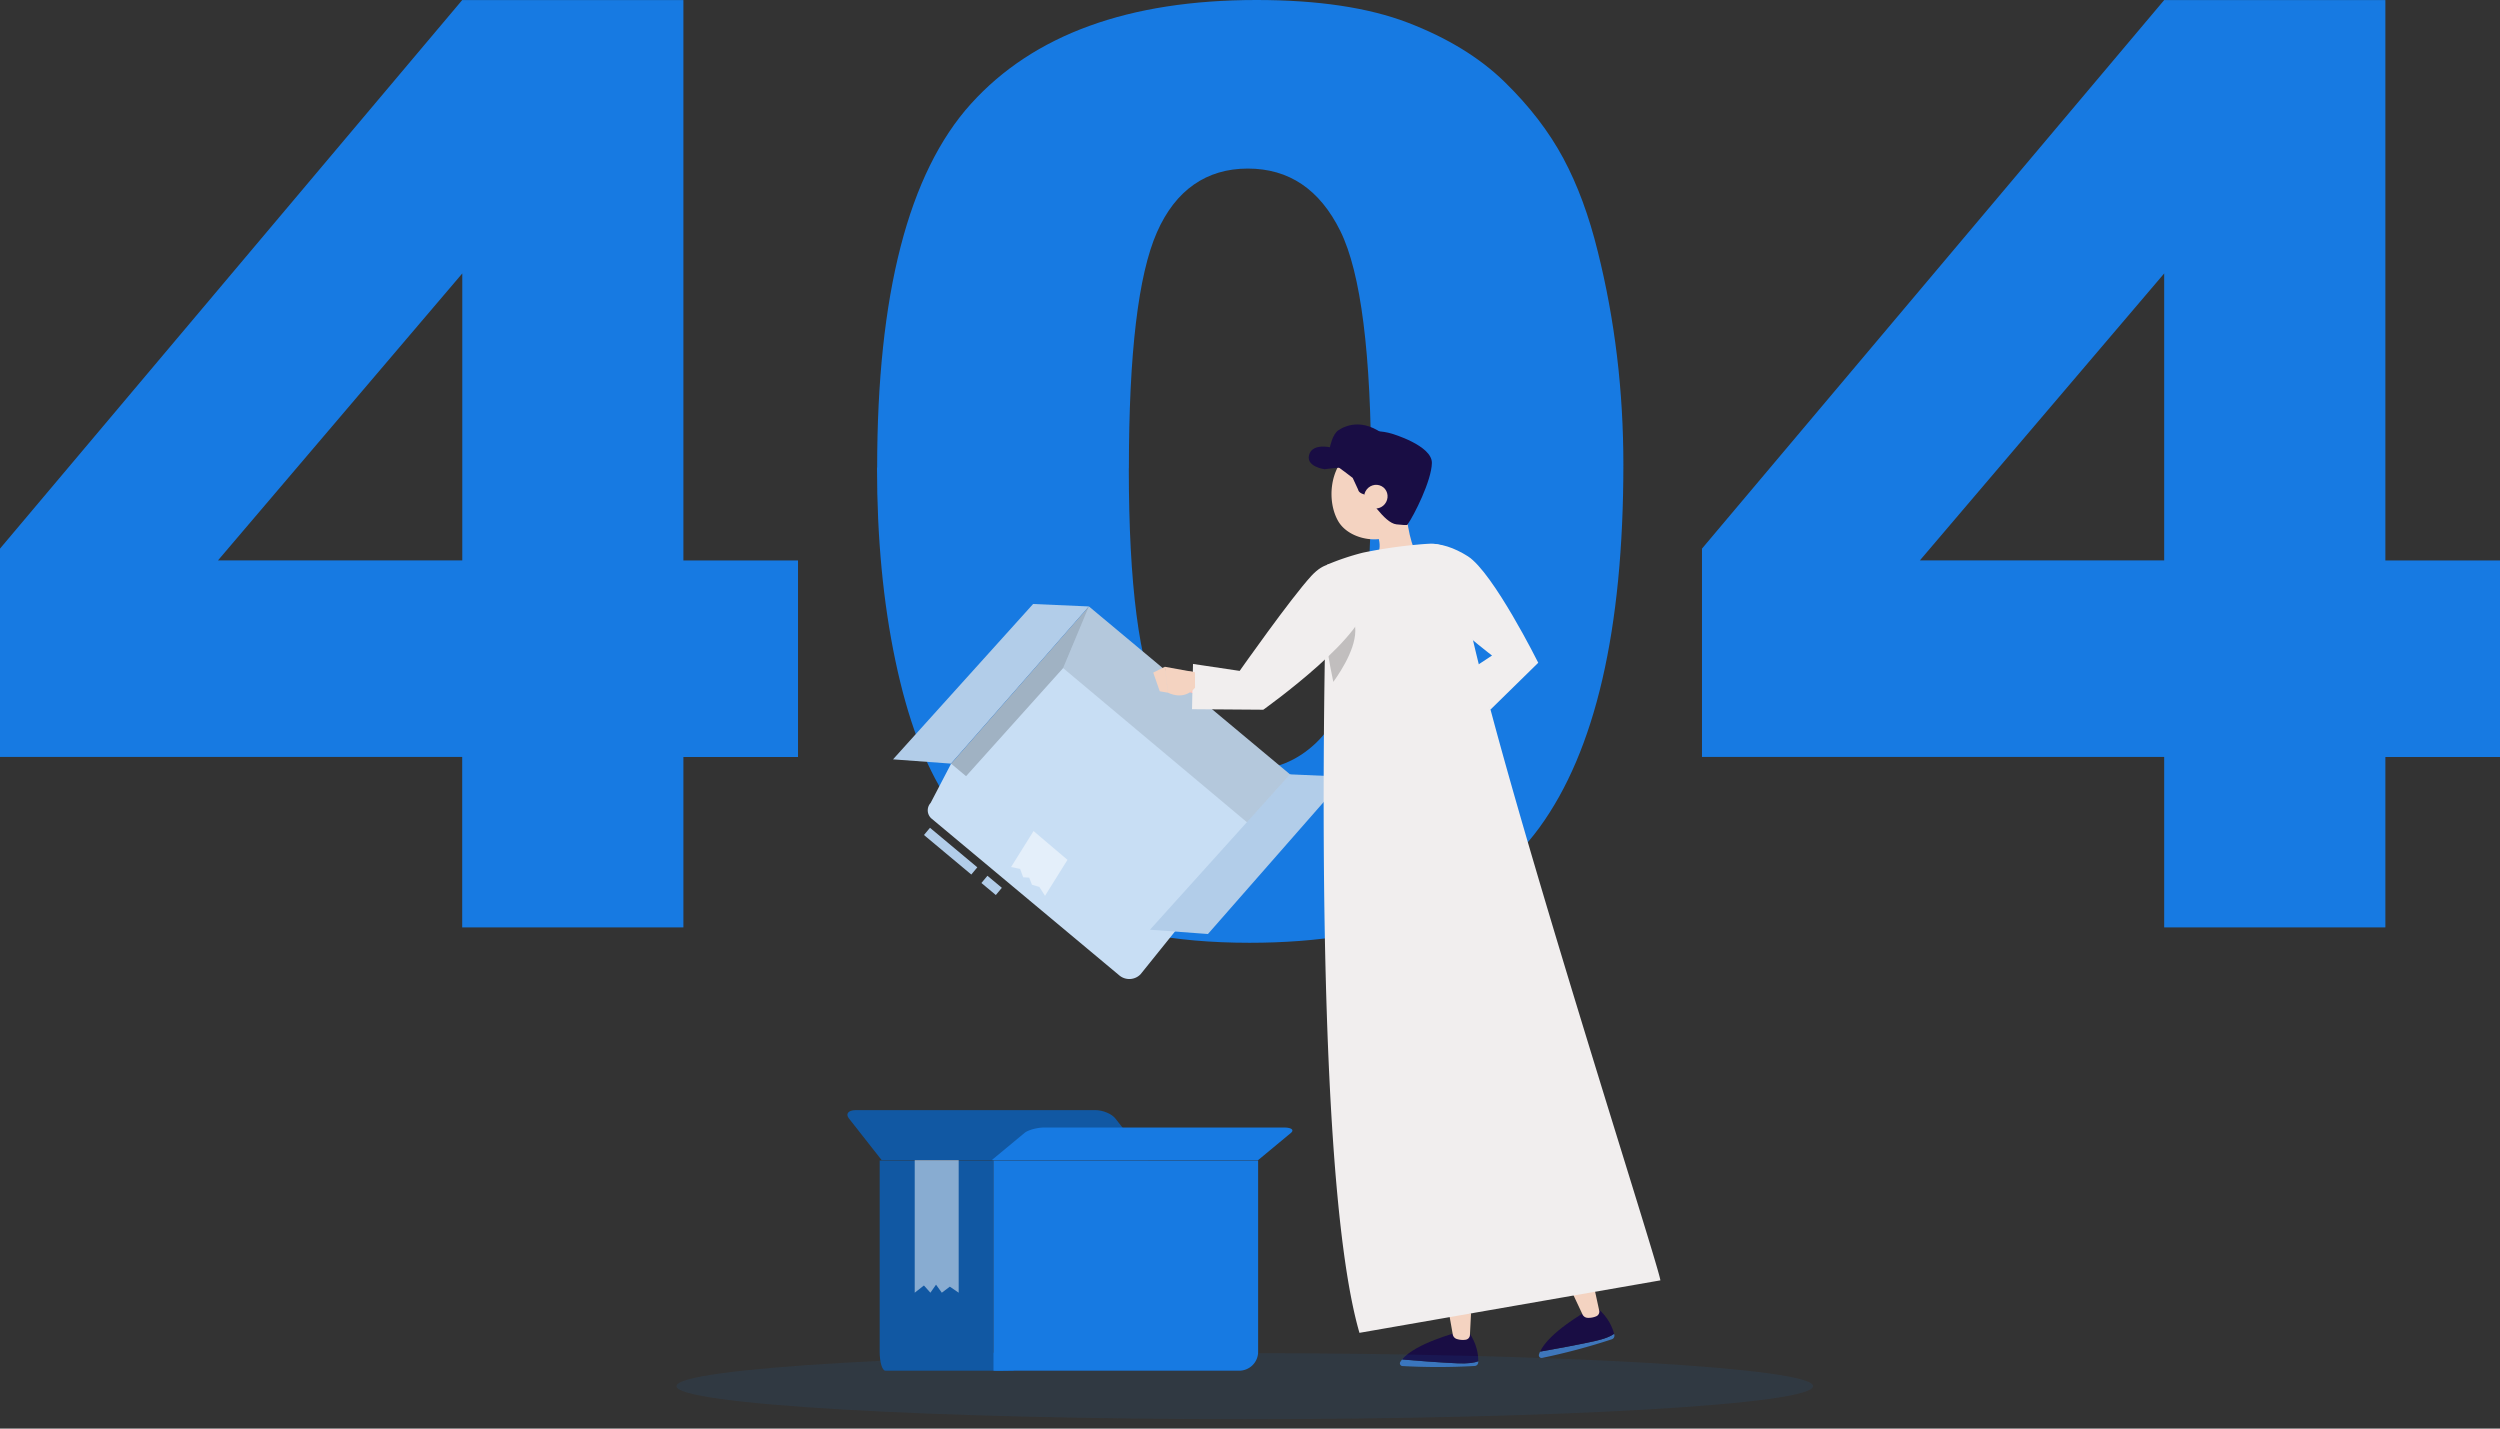<svg xmlns="http://www.w3.org/2000/svg" width="266" height="152" fill="none"><rect width="100%" height="100%" fill="#333333" stroke="none"/><path fill="#177AE2" d="M49.187 80.536H0V58.373L49.178.008h23.535v59.624h12.196v20.912H72.713v18.13H49.178v-18.13l.009-.008Zm0-20.912v-30.53l-25.992 30.53h25.992ZM93.33 49.764c0-18.435 3.322-31.344 9.973-38.71C109.954 3.686 120.081 0 133.691 0c6.538 0 11.905.807 16.107 2.412 4.195 1.614 7.622 3.704 10.272 6.285 2.651 2.582 4.736 5.293 6.264 8.141 1.527 2.848 2.748 6.164 3.677 9.956 1.81 7.238 2.716 14.781 2.716 22.632 0 17.604-2.983 30.481-8.947 38.646-5.964 8.165-16.237 12.24-30.824 12.24-8.179 0-14.782-1.3-19.817-3.905-5.035-2.606-9.173-6.414-12.398-11.45-2.344-3.573-4.162-8.454-5.471-14.659-1.302-6.196-1.956-13.046-1.956-20.55l.016.017Zm26.775.065c0 12.352 1.091 20.792 3.282 25.31 2.19 4.518 5.358 6.785 9.512 6.785 2.74 0 5.116-.96 7.128-2.88 2.013-1.92 3.492-4.954 4.445-9.101.954-4.147 1.423-10.61 1.423-19.388 0-12.877-1.091-21.534-3.282-25.971-2.19-4.438-5.471-6.648-9.843-6.648-4.373 0-7.686 2.259-9.674 6.785-1.989 4.526-2.983 12.893-2.983 25.108h-.008ZM230.27 80.536h-49.179V58.373L230.27.008h23.534v59.624H266v20.912h-12.196v18.13H230.27V80.536Zm0-20.912v-30.53l-25.992 30.53h25.992Z"></path><g clip-path="url(#a)"><path fill="#3E76BB" d="M163.862 143.812c1.412-.248 3.859-.692 5.77-1.111 1.148-.252 1.771-.538 2.107-.788.011.042.022.082.029.12a.407.407 0 0 1-.272.468 68.251 68.251 0 0 1-7.411 1.98.286.286 0 0 1-.34-.357c.031-.106.07-.211.117-.312Z"></path><path fill="#190D44" d="M169.633 142.705c-1.91.419-4.357.862-5.768 1.11.907-2.022 4.91-4.287 4.91-4.287l1.215-.323c1.162.982 1.592 2.095 1.749 2.714-.335.25-.959.534-2.106.786Z"></path><path fill="#F4D3C1" d="m169.663 137.174.493 2.276a.532.532 0 0 1-.309.599 2.071 2.071 0 0 1-.933.167.628.628 0 0 1-.534-.357l-1.052-2.24 2.335-.445Z"></path><path fill="#3E76BB" d="M149.184 144.646c1.428.124 3.908.323 5.863.409 1.175.052 1.852-.063 2.241-.218 0 .043 0 .085-.004.123a.398.398 0 0 1-.384.38 68.861 68.861 0 0 1-7.675.008.287.287 0 0 1-.236-.431 2.58 2.58 0 0 1 .195-.271Z"></path><path fill="#190D44" d="M155.047 145.056c-1.955-.085-4.435-.285-5.863-.408 1.404-1.717 5.863-2.875 5.863-2.875h1.259c.866 1.244.992 2.428.982 3.065-.389.155-1.066.27-2.241.218Z"></path><path fill="#F4D3C1" d="m156.518 139.725-.118 2.323a.528.528 0 0 1-.455.499c-.317.047-.641.02-.946-.079a.622.622 0 0 1-.424-.482l-.432-2.431 2.375.17Z"></path><path fill="#177AE2" fill-opacity=".22" d="M132.445 151c33.396 0 60.468-1.571 60.468-3.511 0-1.939-27.072-3.51-60.468-3.51-33.395 0-60.467 1.571-60.467 3.51 0 1.94 27.072 3.511 60.467 3.511Z" opacity=".42"></path><path fill="#1158A3" d="M93.6 123.477h12.107v20.377c0 .527 3.142.754 3.027 1.127-.114.372-.838.86-1 .86H94.209c-.162 0-.317-.209-.431-.582-.115-.372-.179-.878-.179-1.405v-20.377ZM93.808 123.436h28.346l-3.487-4.438c-.383-.487-1.331-.881-2.12-.881H91.055c-.786 0-1.117.394-.733.881l3.486 4.438Z"></path><path fill="#177AE2" d="M133.864 123.436h-28.342l3.487-2.893c.383-.311 1.331-.574 2.12-.574h25.489c.789 0 1.117.257.733.574l-3.487 2.893ZM105.707 123.477h28.157v20.357c0 .533-.212 1.043-.591 1.419a2.019 2.019 0 0 1-1.426.588H107.53c-.535 0-1.39.029-1.823 0v-22.364Z"></path><path fill="#fff" d="M97.326 123.436v14.108l.98-.769.689.769.599-.856.614.856.854-.645.942.645v-14.108h-4.678Z" opacity=".5"></path><path stroke="#B2CDE9" stroke-miterlimit="10" d="M103.666 92.667 98.63 88.46M106.277 94.847l-1.535-1.28"></path><path fill="#C8DEF4" d="m121.365 103.649 16.616-20.653-22.124-18.473L101.2 81.25l-2.184 4.184a1.165 1.165 0 0 0-.162 1.34c.077.14.182.264.31.363l19.959 16.668c.324.26.735.388 1.151.359a1.65 1.65 0 0 0 1.091-.515Z"></path><path fill="#fff" d="m109.969 88.42-2.392 3.83.964.205.324.89.643.037.293.757.786.23.602.949 2.392-3.83-3.612-3.068Z" opacity=".5"></path><path fill="#B2CDE9" d="m137.258 82.39-14.901 16.532 6.168.456 14.67-16.727-5.937-.26ZM109.922 64.266l-14.904 16.53 6.172.454 14.667-16.724-5.935-.26Z"></path><path fill="#000" d="m132.67 87.483 4.588-5.093-21.401-17.865-2.741 6.56 19.554 16.398Z" opacity=".1"></path><path fill="#000" d="m101.19 81.249 14.667-16.724-2.741 6.56-10.326 11.5-1.6-1.336Z" opacity=".2"></path><path fill="#F4D3C1" d="M149.552 53.885c.138 1.643.546 4.652 1.522 5.347 0 0-.23 1.975-3.742 2.48-3.848.565-2.121-1.63-2.121-1.63 2.024-.807 1.741-2.348 1.16-3.75l1.485-1.694c.571-.626 1.622-1.594 1.696-.753Z"></path><path fill="#FFC3BD" d="M155.567 59.592c.758.691 1.413 1.383 2.093 2.106.68.722 1.31 1.47 1.921 2.267.638.81 1.218 1.664 1.734 2.556.282.491.526 1.003.73 1.532.053.146.106.285.149.443.052.16.094.323.128.487l.053.258.038.285c.035.261.035.526 0 .788a3.278 3.278 0 0 1-.537 1.377 4.57 4.57 0 0 1-.717.822c-.436.393-.913.74-1.422 1.033-.897.51-1.836.945-2.807 1.3a33.969 33.969 0 0 1-5.67 1.55l-.545-1.86c1.693-.73 3.408-1.518 4.989-2.358.77-.402 1.511-.856 2.218-1.359a5.02 5.02 0 0 0 .808-.713c.073-.079.135-.167.184-.264.025-.052 0-.046-.032.066-.021.207-.018.046-.068-.066a4.937 4.937 0 0 0-.169-.412 9.806 9.806 0 0 0-.564-.983 23.535 23.535 0 0 0-1.559-2.05 53.509 53.509 0 0 0-1.8-2.01c-.621-.66-1.272-1.328-1.871-1.942l2.716-2.853Z"></path><path fill="#FFC3BD" d="m151.429 74.24-2.455.738 1.578 2.58s1.451-.595 1.772-1.82l-.895-1.498ZM147.983 75.892l.967 2.128 1.588-.459-1.579-2.58-.976.911Z"></path><path fill="#F1EEEE" d="M149.816 60.291c-.233 2.482 8.935 9.457 8.935 9.457l-2.351 1.55 2.183 4.207 5.087-4.988s-4.788-9.599-7.485-11.326c-2.901-1.846-6.075-1.982-6.369 1.1Z"></path><path fill="#F1EEEE" d="M141.178 60.094s-1.946 63.055 3.468 81.72l32.019-5.583c-.197-1.892-21.085-66.162-21.16-75.184a3.222 3.222 0 0 0-2.126-3.002 3.262 3.262 0 0 0-1.286-.193c-.399.022-.811.05-1.219.09a51.54 51.54 0 0 0-5.851.86 26.486 26.486 0 0 0-3.845 1.292Z"></path><path fill="#000" d="m140.841 66.092.047-.053 3.237.285c.493 2.078-1.31 4.913-2.261 6.228-.458-2.133-.8-4.29-1.023-6.46Z" opacity=".2"></path><path fill="#F4D3C1" d="M149.213 50.175c.573 2.503 1.035 3.94.159 5.583-1.317 2.447-5.676 1.966-6.989-.31-1.185-2.053-.952-5.558 1.182-7.245a3.533 3.533 0 0 1 3.375-.575 3.522 3.522 0 0 1 2.273 2.547Z"></path><path fill="#F4D3C1" d="M145.505 51.887c.179.612.15 1.266-.081 1.86-.312.78-1.005.621-1.366-.052-.312-.62-.549-1.746-.019-2.307.53-.562 1.241-.236 1.466.499Z"></path><path fill="#FFC3BD" d="M143.457 64.455c-.486.77-.979 1.46-1.49 2.171a52.02 52.02 0 0 1-1.594 2.078 39.305 39.305 0 0 1-3.608 3.914c-.349.31-.671.62-1.048.903l-.275.22-.137.109c-.05.04-.071.062-.174.136a3.94 3.94 0 0 1-1.008.515 5.885 5.885 0 0 1-1.724.31 9.673 9.673 0 0 1-1.488-.065 18.82 18.82 0 0 1-5.224-1.47l.54-1.861c1.595.188 3.202.265 4.809.23a9.552 9.552 0 0 0 1.06-.115 2.56 2.56 0 0 0 .761-.236c.075-.04.116-.08.106-.09-.009-.01.041-.04.069-.068l.106-.096.209-.196c.28-.248.546-.549.82-.822a32.975 32.975 0 0 0 1.584-1.799c.509-.63 1.023-1.262 1.522-1.913.499-.651.983-1.312 1.469-1.973.487-.66.961-1.355 1.41-1.997l3.305 2.115Z"></path><path fill="#F1EEEE" d="M145.269 63.633c1.048 3.412-10.856 11.882-10.856 11.882l-7.581-.056.103-4.816 4.965.74s5.467-7.772 7.644-10.126c2.7-2.909 4.927-.22 5.725 2.376Z"></path><path fill="#F4D3C1" d="m127.145 71.528-3.204-.583.337 2.755s1.666.93 2.873-.525l-.006-1.647ZM122.706 71.566l.692 1.988.874.149-.337-2.758-1.229.62Z"></path></g><path fill="#190D44" d="M149.753 55.818s.184.12-1.167-.026c-1.35-.146-2.928-3.041-3.496-3.205-.569-.163-.587-.496-.587-.496l-.576-1.242s-1.123-.871-1.966-1.473c-.843-.601 1.794-4.522 6.142-3.23 0 0 4.277 1.25 4.249 3.113-.028 1.864-1.905 5.597-2.599 6.559Z"></path><path fill="#F4D3C1" d="M147.484 53.422c-.331.622-1.093.867-1.698.55-.606-.316-.829-1.075-.496-1.698.333-.623 1.093-.868 1.699-.551.605.317.827 1.077.495 1.699Z"></path><path fill="#190D44" d="M149.92 48.335s3.855-.511.285 6.254l-.285-6.254ZM146.776 49.52s-3.815.11-5.845.407c0 0-2.137-.284-1.597-1.66.428-1.085 2.166-.677 2.166-.677s.268-1.381.892-1.802c.748-.503 2.93-1.568 5.724 1.207l-1.34 2.524Z"></path><defs><clipPath id="a"><path fill="#fff" d="M71.978 44.772h122.81v106.23H71.978z"></path></clipPath></defs></svg>